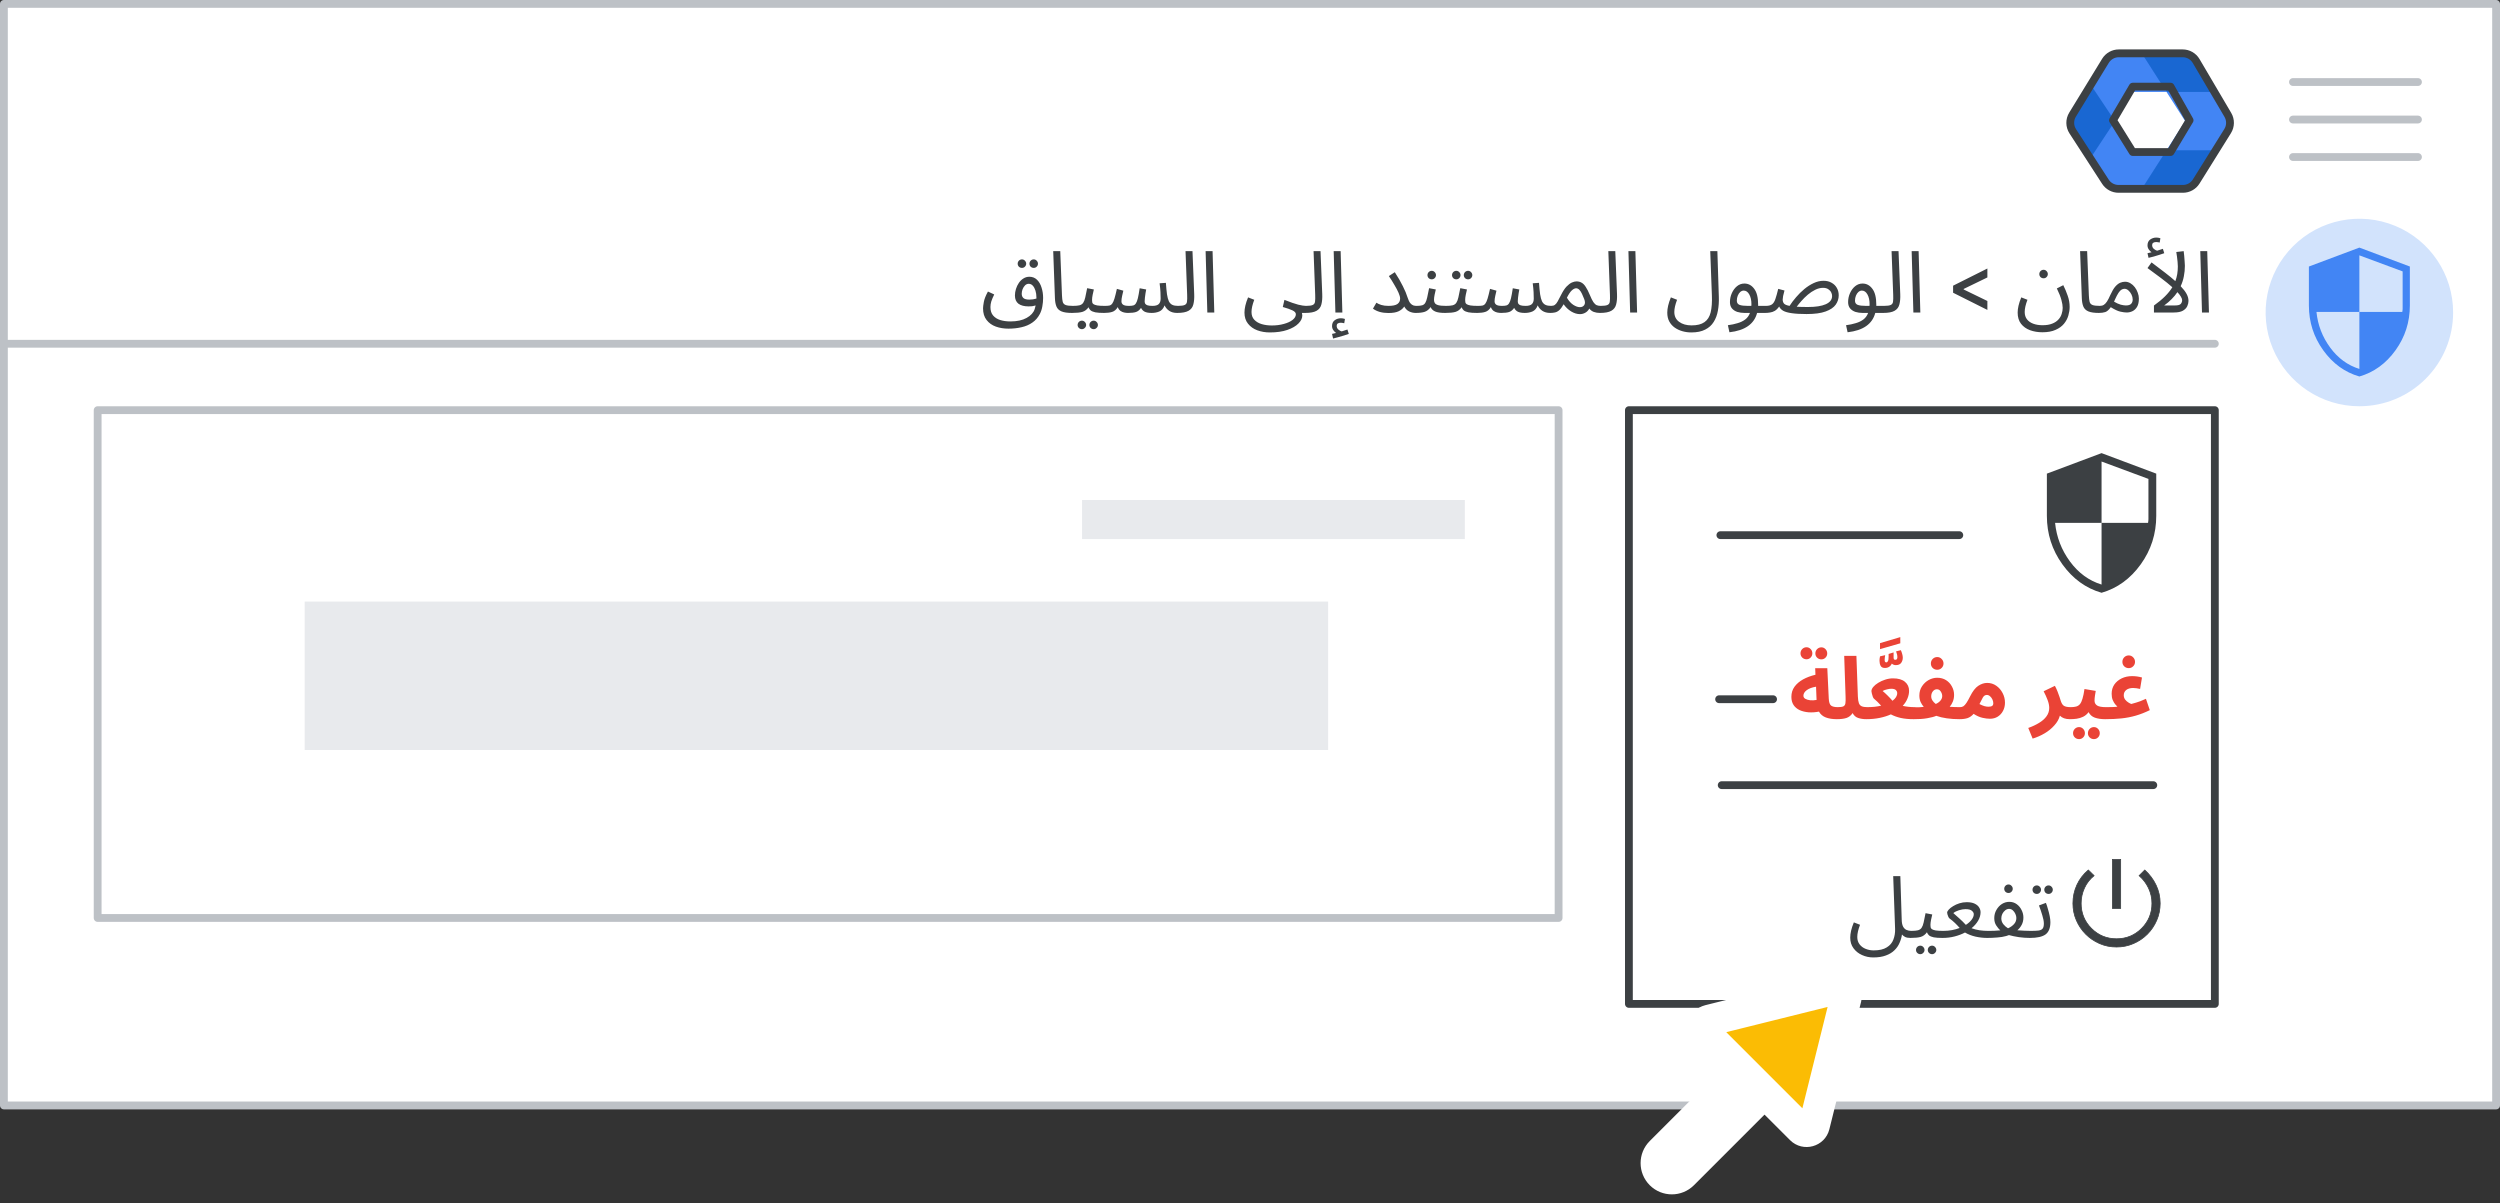 <svg width="320" height="154" viewBox="0 0 320 154" fill="none" xmlns="http://www.w3.org/2000/svg">
<rect x="0" y="0" width="320" height="154" fill="#333333" stroke="none"/>
<g id="admin-caa-turn-on-access" clip-path="url(#clip0_4641_2534)">
<rect id="Rectangle" x="-0.5" y="0.5" width="319" height="141" transform="matrix(-1 0 0 1 319 0)" fill="white" stroke="#BDC1C6" stroke-linejoin="round"/>
<path id="Line" d="M283.5 44H1" stroke="#BDC1C6" stroke-linecap="round"/>
<g id="Admin icon - illustrated">
<g id="Group">
<path id="Vector" d="M283.593 19.233L281.169 23.168C280.786 23.791 280.078 24.174 279.312 24.174H274.151L275.08 21.531L277.312 19.233L280.453 18.721L283.593 19.233Z" fill="#1967D2"/>
<path id="Vector_2" d="M265.141 14.495L267.494 10.674L269.518 12.774L270.713 15.5L269.415 18.418L267.51 20.35L265.141 16.506C264.758 15.883 264.758 15.117 265.141 14.495Z" fill="#1967D2"/>
<path id="Vector_3" d="M274.15 6.826H279.311C280.077 6.826 280.785 7.209 281.168 7.832L283.593 11.767L280.453 12.279L277.312 11.767L275.02 9.469L274.15 6.826Z" fill="#1967D2"/>
<path id="Vector_4" d="M279.701 15.5L277.312 11.767H283.592L285.272 14.494C285.655 15.117 285.655 15.883 285.272 16.506L283.592 19.233H277.312L279.701 15.5Z" fill="#4285F4"/>
<path id="Vector_5" d="M273.102 11.767L270.713 15.5L267.495 10.673L269.245 7.832C269.628 7.209 270.337 6.826 271.103 6.826H274.15L277.312 11.767H273.102Z" fill="#4285F4"/>
<path id="Vector_6" d="M273.102 19.233H277.312L274.15 24.174H271.103C270.337 24.174 269.628 23.791 269.245 23.168L267.51 20.35L270.713 15.5L273.102 19.233Z" fill="#4285F4"/>
</g>
<path id="Path 19" fill-rule="evenodd" clip-rule="evenodd" d="M277.832 11.092H272.992L270.462 15.396L272.992 19.459H277.832L280.268 15.396L277.832 11.092Z" stroke="#3C4043" stroke-linejoin="round"/>
<path id="Path 19_2" fill-rule="evenodd" clip-rule="evenodd" d="M281.106 7.811C280.746 7.201 280.091 6.826 279.382 6.826H271.207C270.51 6.826 269.864 7.189 269.5 7.783L265.286 14.676C264.885 15.332 264.895 16.16 265.314 16.806L269.494 23.261C269.863 23.83 270.495 24.174 271.173 24.174H279.416C280.106 24.174 280.748 23.818 281.113 23.232L285.138 16.778C285.532 16.146 285.543 15.347 285.165 14.705L281.106 7.811Z" stroke="#3C4043" stroke-linejoin="round"/>
</g>
<g id="Menu">
<path id="Line_2" d="M309.5 10.5H293.5" stroke="#BDC1C6" stroke-linecap="round" stroke-linejoin="round"/>
<path id="Line_3" d="M309.5 15.3H293.5" stroke="#BDC1C6" stroke-linecap="round" stroke-linejoin="round"/>
<path id="Line_4" d="M309.5 20.1H293.5" stroke="#BDC1C6" stroke-linecap="round" stroke-linejoin="round"/>
</g>
<g id="nav-security-on">
<path id="Path" d="M302 52C297.146 52 292.771 49.076 290.913 44.591C289.056 40.107 290.084 34.945 293.516 31.514C296.949 28.082 302.111 27.056 306.595 28.915C311.079 30.773 314.002 35.15 314 40.004C314 43.186 312.736 46.238 310.485 48.488C308.235 50.738 305.182 52.001 302 52Z" fill="#D2E3FC"/>
<g id="security_BASELINE_P900">
<path id="Shape" fill-rule="evenodd" clip-rule="evenodd" d="M306.627 44.834C305.404 46.535 303.862 47.654 302 48.192C300.138 47.654 298.596 46.535 297.374 44.834C296.15 43.135 295.538 41.223 295.538 39.1V34.115L302 31.692L308.462 34.115V39.1C308.462 41.223 307.85 43.135 306.627 44.834ZM298.262 44.489C299.262 45.85 300.508 46.762 302 47.223V39.931H296.508C296.677 41.608 297.262 43.127 298.262 44.489ZM302 32.685V39.931H307.492C307.523 39.762 307.538 39.615 307.538 39.492V39.1V34.739L302 32.685Z" fill="#4285F4"/>
</g>
</g>
<rect id="Rectangle_2" x="0.5" y="-0.5" width="75" height="76" transform="matrix(-1 0 0 1 284 53)" fill="white" stroke="#3C4043" stroke-linejoin="round"/>
<rect id="Rectangle_3" x="0.5" y="-0.5" width="187" height="65" transform="matrix(-1 0 0 1 200 53)" stroke="#BDC1C6" stroke-linejoin="round"/>
<g id="Group-3">
<path id="Line-2" d="M185 66.5H141" stroke="#E8EAED" stroke-width="5" stroke-linecap="square" stroke-linejoin="round"/>
</g>
<path id="Line 5" d="M226.953 89.5H220.047" stroke="#3C4043" stroke-linecap="round" stroke-linejoin="round"/>
<path id="Line 5_2" d="M275.622 100.5H220.378" stroke="#3C4043" stroke-linecap="round" stroke-linejoin="round"/>
<g id="nav-security">
<path id="Shape_2" fill-rule="evenodd" clip-rule="evenodd" d="M274.013 72.237C272.688 74.079 271.017 75.292 269 75.875C266.983 75.292 265.313 74.079 263.988 72.237C262.663 70.396 262 68.325 262 66.025V60.625L269 58L276 60.625V66.025C276 68.325 275.338 70.396 274.013 72.237ZM264.95 71.863C266.033 73.338 267.383 74.325 269 74.825V66.925H263.05C263.233 68.742 263.867 70.388 264.95 71.863ZM269 59.075V66.925H274.95C274.983 66.742 275 66.583 275 66.45V66.025V61.3L269 59.075Z" fill="#3C4043"/>
</g>
<g id="UI/header-dark-grey">
<rect id="Rectangle_4" width="131" height="19" transform="matrix(-1 0 0 1 170 77)" fill="#E8EAED"/>
</g>
<g id="power_settings_new_BASELINE_P900 (1)">
<g id="Shape_3">
<path fill-rule="evenodd" clip-rule="evenodd" d="M271.443 110V116.273H270.391V110H271.443ZM273.085 120.773C272.406 121.068 271.683 121.216 270.917 121.216C270.14 121.216 269.415 121.068 268.741 120.773C268.068 120.477 267.479 120.077 266.976 119.574C266.472 119.07 266.073 118.479 265.777 117.8C265.482 117.121 265.334 116.399 265.334 115.633C265.334 114.801 265.503 114.015 265.842 113.276C266.182 112.537 266.669 111.899 267.305 111.363L268.043 112.086C267.507 112.512 267.096 113.038 266.812 113.662C266.527 114.286 266.385 114.943 266.385 115.633C266.385 116.892 266.825 117.962 267.707 118.843C268.588 119.724 269.658 120.165 270.917 120.165C272.176 120.165 273.246 119.724 274.127 118.843C275.009 117.962 275.449 116.892 275.449 115.633C275.449 114.943 275.304 114.292 275.014 113.679C274.724 113.065 274.322 112.534 273.807 112.086L274.529 111.363C275.143 111.921 275.625 112.565 275.975 113.292C276.325 114.021 276.5 114.801 276.5 115.633C276.5 116.399 276.352 117.121 276.057 117.8C275.761 118.479 275.362 119.07 274.858 119.574C274.355 120.077 273.764 120.477 273.085 120.773Z" fill="#3C4043"/>
<path d="M271.443 116.273H271.493V116.323H271.443V116.273ZM271.443 110V109.95H271.493V110H271.443ZM270.391 116.273V116.323H270.341V116.273H270.391ZM270.391 110H270.341V109.95H270.391V110ZM273.085 120.773L273.105 120.819L273.105 120.819L273.085 120.773ZM268.741 120.773L268.721 120.818L268.721 120.818L268.741 120.773ZM265.777 117.8L265.731 117.82L265.731 117.82L265.777 117.8ZM265.842 113.276L265.797 113.255L265.797 113.255L265.842 113.276ZM267.305 111.363L267.272 111.325L267.307 111.295L267.34 111.327L267.305 111.363ZM268.043 112.086L268.078 112.05L268.119 112.09L268.074 112.125L268.043 112.086ZM266.812 113.662L266.857 113.683L266.857 113.683L266.812 113.662ZM267.707 118.843L267.742 118.808L267.742 118.808L267.707 118.843ZM274.127 118.843L274.092 118.808L274.092 118.808L274.127 118.843ZM273.807 112.086L273.775 112.123L273.734 112.088L273.772 112.05L273.807 112.086ZM274.529 111.363L274.494 111.328L274.528 111.294L274.563 111.326L274.529 111.363ZM275.975 113.292L276.02 113.271L276.02 113.271L275.975 113.292ZM276.057 117.8L276.103 117.82L276.103 117.82L276.057 117.8ZM271.393 116.273V110H271.493V116.273H271.393ZM270.391 116.223H271.443V116.323H270.391V116.223ZM270.441 110V116.273H270.341V110H270.441ZM271.443 110.05H270.391V109.95H271.443V110.05ZM270.917 121.166C271.677 121.166 272.392 121.019 273.065 120.727L273.105 120.819C272.419 121.117 271.69 121.266 270.917 121.266V121.166ZM268.762 120.727C269.428 121.019 270.146 121.166 270.917 121.166V121.266C270.133 121.266 269.401 121.117 268.721 120.818L268.762 120.727ZM267.011 119.538C267.51 120.037 268.093 120.433 268.762 120.727L268.721 120.818C268.042 120.52 267.448 120.117 266.941 119.609L267.011 119.538ZM265.823 117.78C266.116 118.454 266.512 119.04 267.011 119.538L266.941 119.609C266.433 119.101 266.029 118.505 265.731 117.82L265.823 117.78ZM265.384 115.633C265.384 116.392 265.53 117.108 265.823 117.78L265.731 117.82C265.433 117.135 265.284 116.405 265.284 115.633H265.384ZM265.888 113.297C265.552 114.029 265.384 114.808 265.384 115.633H265.284C265.284 114.794 265.455 114.001 265.797 113.255L265.888 113.297ZM267.337 111.401C266.707 111.933 266.224 112.565 265.888 113.297L265.797 113.255C266.14 112.509 266.632 111.866 267.272 111.325L267.337 111.401ZM268.008 112.121L267.27 111.399L267.34 111.327L268.078 112.05L268.008 112.121ZM266.766 113.641C267.054 113.01 267.469 112.478 268.012 112.047L268.074 112.125C267.544 112.547 267.138 113.066 266.857 113.683L266.766 113.641ZM266.335 115.633C266.335 114.936 266.479 114.272 266.766 113.641L266.857 113.683C266.576 114.301 266.435 114.95 266.435 115.633H266.335ZM267.671 118.878C266.78 117.988 266.335 116.905 266.335 115.633H266.435C266.435 116.879 266.87 117.936 267.742 118.808L267.671 118.878ZM270.917 120.215C269.645 120.215 268.562 119.769 267.671 118.878L267.742 118.808C268.614 119.679 269.671 120.115 270.917 120.115V120.215ZM274.163 118.878C273.272 119.769 272.189 120.215 270.917 120.215V120.115C272.163 120.115 273.22 119.679 274.092 118.808L274.163 118.878ZM275.499 115.633C275.499 116.905 275.054 117.988 274.163 118.878L274.092 118.808C274.964 117.936 275.399 116.879 275.399 115.633H275.499ZM275.059 113.657C275.353 114.277 275.499 114.936 275.499 115.633H275.399C275.399 114.95 275.256 114.306 274.969 113.7L275.059 113.657ZM273.84 112.048C274.36 112.501 274.766 113.038 275.059 113.657L274.969 113.7C274.682 113.093 274.284 112.568 273.775 112.123L273.84 112.048ZM274.565 111.398L273.843 112.121L273.772 112.05L274.494 111.328L274.565 111.398ZM275.93 113.314C275.582 112.592 275.104 111.954 274.496 111.4L274.563 111.326C275.181 111.889 275.667 112.537 276.02 113.271L275.93 113.314ZM276.45 115.633C276.45 114.808 276.277 114.035 275.93 113.314L276.02 113.271C276.373 114.006 276.55 114.794 276.55 115.633H276.45ZM276.011 117.78C276.304 117.108 276.45 116.392 276.45 115.633H276.55C276.55 116.405 276.401 117.135 276.103 117.82L276.011 117.78ZM274.823 119.538C275.322 119.04 275.718 118.454 276.011 117.78L276.103 117.82C275.805 118.505 275.401 119.101 274.893 119.609L274.823 119.538ZM273.065 120.727C273.738 120.433 274.324 120.037 274.823 119.538L274.893 119.609C274.385 120.117 273.789 120.52 273.105 120.819L273.065 120.727Z" fill="#3C4043"/>
</g>
</g>
<g id="Cursor ">
<g id="Union">
<mask id="path-25-outside-1_4641_2534" maskUnits="userSpaceOnUse" x="202.415" y="116.084" width="44.548" height="44.548" fill="black">
<rect fill="white" x="202.415" y="116.084" width="44.548" height="44.548"/>
<path fill-rule="evenodd" clip-rule="evenodd" d="M235.064 126.547C235.796 126.365 236.458 127.027 236.276 127.759L232.219 144.059C232.031 144.814 231.091 145.074 230.541 144.524L225.861 139.844L215.411 150.294C214.63 151.075 213.364 151.075 212.583 150.294C211.802 149.513 211.802 148.247 212.583 147.466L223.032 137.016L218.298 132.282C217.749 131.732 218.009 130.792 218.764 130.604L235.064 126.547Z"/>
</mask>
<path fill-rule="evenodd" clip-rule="evenodd" d="M235.064 126.547C235.796 126.365 236.458 127.027 236.276 127.759L232.219 144.059C232.031 144.814 231.091 145.074 230.541 144.524L225.861 139.844L215.411 150.294C214.63 151.075 213.364 151.075 212.583 150.294C211.802 149.513 211.802 148.247 212.583 147.466L223.032 137.016L218.298 132.282C217.749 131.732 218.009 130.792 218.764 130.604L235.064 126.547Z" fill="#FBBC04"/>
<path d="M236.276 127.759L234.335 127.276L234.335 127.276L236.276 127.759ZM235.064 126.547L234.581 124.606L234.581 124.606L235.064 126.547ZM232.219 144.059L230.278 143.576L230.278 143.576L232.219 144.059ZM225.861 139.844L224.447 138.43L225.861 137.016L227.275 138.43L225.861 139.844ZM223.032 137.016L224.447 135.601L225.861 137.016L224.447 138.43L223.032 137.016ZM218.298 132.282L219.713 130.868L218.298 132.282ZM218.764 130.604L219.247 132.545L219.247 132.545L218.764 130.604ZM234.335 127.276C234.153 128.008 234.815 128.67 235.547 128.488L234.581 124.606C236.776 124.06 238.763 126.047 238.217 128.242L234.335 127.276ZM230.278 143.576L234.335 127.276L238.217 128.242L234.159 144.542L230.278 143.576ZM231.955 143.11C231.405 142.56 230.466 142.821 230.278 143.576L234.159 144.542C233.596 146.806 230.777 147.588 229.127 145.939L231.955 143.11ZM227.275 138.43L231.955 143.11L229.127 145.939L224.447 141.258L227.275 138.43ZM213.997 148.88L224.447 138.43L227.275 141.258L216.825 151.708L213.997 148.88ZM213.997 148.88L216.825 151.708C215.263 153.27 212.73 153.27 211.168 151.708L213.997 148.88ZM213.997 148.88L213.997 148.88L211.168 151.708C209.606 150.146 209.606 147.613 211.168 146.051L213.997 148.88ZM224.447 138.43L213.997 148.88L211.168 146.051L221.618 135.601L224.447 138.43ZM219.713 130.868L224.447 135.601L221.618 138.43L216.884 133.696L219.713 130.868ZM219.247 132.545C220.002 132.357 220.263 131.417 219.713 130.868L216.884 133.696C215.234 132.046 216.017 129.227 218.281 128.663L219.247 132.545ZM235.547 128.488L219.247 132.545L218.281 128.663L234.581 124.606L235.547 128.488Z" fill="white" mask="url(#path-25-outside-1_4641_2534)"/>
</g>
</g>
<g id="UI/line-dark-grey">
<path id="Line 5_3" d="M250.791 68.5H220.209" stroke="#3C4043" stroke-linecap="round" stroke-linejoin="round"/>
</g>
<path id="OFF" d="M235.116 92.055C234.566 92.055 234.097 91.982 233.708 91.835C233.319 91.688 233.026 91.439 232.828 91.087C232.366 91.175 231.922 91.204 231.497 91.175C231.072 91.138 230.694 91.047 230.364 90.9C230.034 90.746 229.774 90.53 229.583 90.251C229.392 89.965 229.297 89.613 229.297 89.195C229.297 88.704 229.429 88.275 229.693 87.908C229.964 87.534 230.331 87.219 230.793 86.962C231.262 86.705 231.79 86.507 232.377 86.368L232.344 85.532H233.895L234.082 89.426C234.104 89.881 234.203 90.178 234.379 90.317C234.562 90.449 234.845 90.515 235.226 90.515C235.505 90.515 235.703 90.588 235.82 90.735C235.937 90.874 235.996 91.05 235.996 91.263C235.996 91.49 235.919 91.681 235.765 91.835C235.618 91.982 235.402 92.055 235.116 92.055ZM230.837 89.052C230.837 89.221 230.918 89.353 231.079 89.448C231.248 89.543 231.46 89.606 231.717 89.635C231.974 89.657 232.241 89.642 232.52 89.591L232.454 87.897C231.955 87.978 231.559 88.124 231.266 88.337C230.98 88.55 230.837 88.788 230.837 89.052ZM231.233 84.388C231.02 84.388 230.837 84.315 230.683 84.168C230.536 84.014 230.463 83.834 230.463 83.629C230.463 83.416 230.536 83.233 230.683 83.079C230.837 82.925 231.02 82.848 231.233 82.848C231.438 82.848 231.614 82.925 231.761 83.079C231.908 83.233 231.981 83.416 231.981 83.629C231.981 83.834 231.908 84.014 231.761 84.168C231.614 84.315 231.438 84.388 231.233 84.388ZM233.136 84.399C232.923 84.399 232.74 84.326 232.586 84.179C232.439 84.032 232.366 83.853 232.366 83.64C232.366 83.427 232.439 83.244 232.586 83.09C232.74 82.936 232.923 82.859 233.136 82.859C233.341 82.859 233.517 82.936 233.664 83.09C233.811 83.244 233.884 83.427 233.884 83.64C233.884 83.853 233.811 84.032 233.664 84.179C233.517 84.326 233.341 84.399 233.136 84.399ZM235.112 92.055L235.222 90.515C235.56 90.515 235.802 90.482 235.948 90.416C236.095 90.343 236.183 90.211 236.212 90.02C236.242 89.822 236.249 89.536 236.234 89.162L236.058 83.948H237.62L237.807 89.151C237.822 89.525 237.866 89.811 237.939 90.009C238.013 90.2 238.134 90.332 238.302 90.405C238.478 90.478 238.713 90.515 239.006 90.515C239.285 90.515 239.483 90.588 239.6 90.735C239.718 90.874 239.776 91.05 239.776 91.263C239.776 91.49 239.699 91.681 239.545 91.835C239.391 91.982 239.175 92.055 238.896 92.055C238.515 92.055 238.167 92.004 237.851 91.901C237.536 91.798 237.298 91.589 237.136 91.274C236.931 91.582 236.667 91.791 236.344 91.901C236.022 92.004 235.611 92.055 235.112 92.055ZM241.269 85.499C240.998 85.499 240.814 85.407 240.719 85.224C240.624 85.033 240.576 84.821 240.576 84.586C240.576 84.505 240.58 84.421 240.587 84.333C240.602 84.238 240.62 84.131 240.642 84.014L241.302 83.86C241.258 84.109 241.236 84.318 241.236 84.487C241.236 84.685 241.306 84.784 241.445 84.784C241.533 84.784 241.603 84.733 241.654 84.63C241.713 84.527 241.742 84.329 241.742 84.036V83.706L242.38 83.508V84.179C242.38 84.362 242.45 84.454 242.589 84.454C242.692 84.454 242.761 84.425 242.798 84.366C242.842 84.3 242.864 84.223 242.864 84.135C242.864 84.01 242.849 83.886 242.82 83.761C242.791 83.629 242.75 83.501 242.699 83.376L243.304 83.222C243.377 83.369 243.436 83.53 243.48 83.706C243.531 83.882 243.557 84.043 243.557 84.19C243.557 84.432 243.487 84.652 243.348 84.85C243.209 85.041 242.981 85.136 242.666 85.136C242.461 85.136 242.288 85.07 242.149 84.938C242.083 85.107 241.973 85.242 241.819 85.345C241.665 85.448 241.482 85.499 241.269 85.499ZM240.642 83.09V82.32L243.238 81.55V82.342L240.642 83.09ZM238.85 92.055L238.96 90.515C239.312 90.515 239.638 90.5 239.939 90.471C240.247 90.434 240.529 90.387 240.786 90.328C240.632 90.152 240.47 89.983 240.302 89.822C240.133 89.661 239.983 89.525 239.851 89.415C239.814 89.386 239.77 89.309 239.719 89.184C239.675 89.052 239.634 88.916 239.598 88.777C239.561 88.638 239.543 88.535 239.543 88.469C239.543 88.3 239.62 88.121 239.774 87.93C239.935 87.739 240.148 87.563 240.412 87.402C240.683 87.233 240.98 87.098 241.303 86.995C241.633 86.885 241.966 86.83 242.304 86.83C242.978 86.83 243.488 86.977 243.833 87.27C244.185 87.563 244.361 87.948 244.361 88.425C244.361 88.755 244.291 89.085 244.152 89.415C244.02 89.745 243.818 90.057 243.547 90.35C243.774 90.401 244.016 90.442 244.273 90.471C244.529 90.5 244.793 90.515 245.065 90.515C245.336 90.515 245.534 90.588 245.659 90.735C245.783 90.874 245.846 91.05 245.846 91.263C245.846 91.49 245.769 91.681 245.615 91.835C245.461 91.982 245.241 92.055 244.955 92.055C244.331 92.055 243.781 92.004 243.305 91.901C242.828 91.791 242.403 91.637 242.029 91.439C241.611 91.63 241.134 91.78 240.599 91.89C240.071 92 239.488 92.055 238.85 92.055ZM240.973 88.447C241.156 88.594 241.361 88.781 241.589 89.008C241.823 89.235 242.04 89.466 242.238 89.701C242.641 89.4 242.843 89.074 242.843 88.722C242.843 88.575 242.788 88.447 242.678 88.337C242.568 88.22 242.37 88.161 242.084 88.161C241.937 88.161 241.757 88.187 241.545 88.238C241.332 88.282 241.141 88.352 240.973 88.447ZM244.963 92.055L245.073 90.526C245.293 90.533 245.498 90.533 245.689 90.526C245.887 90.511 246.07 90.497 246.239 90.482C246.078 90.291 245.942 90.079 245.832 89.844C245.729 89.602 245.678 89.331 245.678 89.03C245.678 88.575 245.792 88.179 246.019 87.842C246.246 87.497 246.532 87.23 246.877 87.039C247.229 86.848 247.588 86.753 247.955 86.753C248.395 86.753 248.776 86.856 249.099 87.061C249.422 87.266 249.671 87.538 249.847 87.875C250.03 88.205 250.122 88.561 250.122 88.942C250.122 89.25 250.071 89.532 249.968 89.789C249.865 90.046 249.73 90.273 249.561 90.471C249.781 90.486 250.001 90.497 250.221 90.504C250.448 90.511 250.668 90.515 250.881 90.515C251.16 90.515 251.358 90.588 251.475 90.735C251.6 90.874 251.662 91.05 251.662 91.263C251.662 91.49 251.585 91.681 251.431 91.835C251.277 91.982 251.057 92.055 250.771 92.055C250.228 92.055 249.7 92.018 249.187 91.945C248.674 91.872 248.226 91.765 247.845 91.626C247.574 91.743 247.185 91.846 246.679 91.934C246.173 92.022 245.601 92.062 244.963 92.055ZM247.196 89.14C247.196 89.323 247.247 89.496 247.35 89.657C247.453 89.818 247.596 89.969 247.779 90.108C248.043 89.991 248.245 89.844 248.384 89.668C248.531 89.492 248.604 89.301 248.604 89.096C248.604 88.898 248.542 88.704 248.417 88.513C248.3 88.322 248.135 88.227 247.922 88.227C247.717 88.227 247.544 88.315 247.405 88.491C247.266 88.667 247.196 88.883 247.196 89.14ZM247.966 85.73C247.739 85.73 247.544 85.653 247.383 85.499C247.229 85.345 247.152 85.154 247.152 84.927C247.152 84.7 247.229 84.505 247.383 84.344C247.544 84.183 247.739 84.102 247.966 84.102C248.186 84.102 248.373 84.183 248.527 84.344C248.688 84.505 248.769 84.7 248.769 84.927C248.769 85.154 248.688 85.345 248.527 85.499C248.373 85.653 248.186 85.73 247.966 85.73ZM250.785 92.055L250.895 90.515C251.056 90.515 251.199 90.475 251.324 90.394C251.449 90.306 251.577 90.163 251.709 89.965C251.841 89.767 251.995 89.492 252.171 89.14C252.501 88.48 252.849 88.029 253.216 87.787C253.59 87.538 253.971 87.413 254.36 87.413C254.793 87.413 255.181 87.534 255.526 87.776C255.871 88.018 256.142 88.333 256.34 88.722C256.538 89.103 256.637 89.51 256.637 89.943C256.637 90.332 256.553 90.684 256.384 90.999C256.223 91.307 255.995 91.553 255.702 91.736C255.416 91.912 255.086 92 254.712 92C254.433 92 254.114 91.96 253.755 91.879C253.396 91.798 253.018 91.63 252.622 91.373C252.395 91.63 252.142 91.809 251.863 91.912C251.584 92.007 251.225 92.055 250.785 92.055ZM254.316 88.953C254.103 88.953 253.935 89.059 253.81 89.272C253.685 89.485 253.539 89.767 253.37 90.119C253.597 90.236 253.806 90.324 253.997 90.383C254.195 90.434 254.364 90.46 254.503 90.46C254.723 90.46 254.884 90.427 254.987 90.361C255.09 90.295 255.141 90.178 255.141 90.009C255.141 89.855 255.104 89.697 255.031 89.536C254.958 89.375 254.859 89.239 254.734 89.129C254.609 89.012 254.47 88.953 254.316 88.953ZM260.178 94.541L259.617 93.177C260.138 92.994 260.6 92.777 261.003 92.528C261.406 92.286 261.722 92.007 261.949 91.692C262.184 91.369 262.301 91.01 262.301 90.614C262.301 90.306 262.231 89.969 262.092 89.602C261.953 89.235 261.784 88.861 261.586 88.48L263.027 87.787C263.152 88.014 263.265 88.26 263.368 88.524C263.471 88.781 263.555 89.012 263.621 89.217C263.687 89.422 263.731 89.562 263.753 89.635C263.856 89.987 263.995 90.222 264.171 90.339C264.354 90.456 264.648 90.515 265.051 90.515C265.322 90.515 265.52 90.588 265.645 90.735C265.77 90.874 265.832 91.05 265.832 91.263C265.832 91.49 265.755 91.681 265.601 91.835C265.447 91.982 265.227 92.055 264.941 92.055C264.384 92.055 263.958 91.905 263.665 91.604C263.54 92.059 263.302 92.477 262.95 92.858C262.605 93.247 262.191 93.584 261.707 93.87C261.223 94.156 260.713 94.38 260.178 94.541ZM264.954 92.055L265.064 90.515C265.328 90.515 265.555 90.489 265.746 90.438C265.937 90.387 266.098 90.284 266.23 90.13C266.362 89.969 266.472 89.734 266.56 89.426C266.655 89.118 266.74 88.707 266.813 88.194L268.254 88.436C268.225 88.605 268.192 88.806 268.155 89.041C268.118 89.276 268.1 89.492 268.1 89.69C268.1 89.954 268.21 90.159 268.43 90.306C268.65 90.445 269.028 90.515 269.563 90.515C269.834 90.515 270.029 90.588 270.146 90.735C270.271 90.874 270.333 91.05 270.333 91.263C270.333 91.49 270.256 91.681 270.102 91.835C269.955 91.982 269.739 92.055 269.453 92.055C268.94 92.055 268.5 91.989 268.133 91.857C267.774 91.725 267.51 91.49 267.341 91.153C267.143 91.417 266.908 91.615 266.637 91.747C266.373 91.872 266.094 91.956 265.801 92C265.515 92.037 265.233 92.055 264.954 92.055ZM268.023 94.607C267.81 94.607 267.627 94.534 267.473 94.387C267.326 94.24 267.253 94.061 267.253 93.848C267.253 93.635 267.326 93.452 267.473 93.298C267.627 93.144 267.81 93.067 268.023 93.067C268.228 93.067 268.404 93.144 268.551 93.298C268.698 93.452 268.771 93.635 268.771 93.848C268.771 94.061 268.698 94.24 268.551 94.387C268.404 94.534 268.228 94.607 268.023 94.607ZM266.12 94.607C265.907 94.607 265.724 94.534 265.57 94.387C265.423 94.24 265.35 94.061 265.35 93.848C265.35 93.635 265.423 93.452 265.57 93.298C265.724 93.144 265.907 93.067 266.12 93.067C266.325 93.067 266.501 93.144 266.648 93.298C266.795 93.452 266.868 93.635 266.868 93.848C266.868 94.061 266.795 94.24 266.648 94.387C266.501 94.534 266.325 94.607 266.12 94.607ZM269.455 92.055L269.565 90.515C269.91 90.515 270.174 90.511 270.357 90.504C270.548 90.497 270.691 90.489 270.786 90.482C270.881 90.467 270.962 90.456 271.028 90.449C270.947 90.376 270.848 90.269 270.731 90.13C270.621 89.991 270.518 89.811 270.423 89.591C270.335 89.371 270.291 89.107 270.291 88.799C270.291 88.352 270.405 87.959 270.632 87.622C270.867 87.285 271.182 87.021 271.578 86.83C271.974 86.639 272.418 86.544 272.909 86.544C273.349 86.544 273.771 86.603 274.174 86.72L273.932 88.183C273.785 88.146 273.628 88.117 273.459 88.095C273.298 88.073 273.158 88.062 273.041 88.062C272.674 88.062 272.381 88.146 272.161 88.315C271.948 88.484 271.842 88.707 271.842 88.986C271.842 89.199 271.901 89.386 272.018 89.547C272.143 89.701 272.282 89.826 272.436 89.921C272.59 90.016 272.715 90.079 272.81 90.108C273.052 90.035 273.257 89.976 273.426 89.932C273.595 89.881 273.771 89.822 273.954 89.756C274.137 89.683 274.379 89.58 274.68 89.448L275.175 90.9C274.559 91.201 273.958 91.435 273.371 91.604C272.784 91.773 272.176 91.89 271.545 91.956C270.914 92.022 270.218 92.055 269.455 92.055ZM272.48 85.521C272.253 85.521 272.058 85.444 271.897 85.29C271.743 85.136 271.666 84.945 271.666 84.718C271.666 84.491 271.743 84.296 271.897 84.135C272.058 83.974 272.253 83.893 272.48 83.893C272.7 83.893 272.887 83.974 273.041 84.135C273.202 84.296 273.283 84.491 273.283 84.718C273.283 84.945 273.202 85.136 273.041 85.29C272.887 85.444 272.7 85.521 272.48 85.521Z" fill="#EA4336"/>
<path id="TURN ON" d="M236.83 120.011C236.83 119.747 236.867 119.454 236.94 119.131C237.013 118.808 237.131 118.453 237.292 118.064L238.084 118.372C237.967 118.68 237.879 118.962 237.82 119.219C237.761 119.476 237.732 119.714 237.732 119.934C237.732 120.308 237.831 120.623 238.029 120.88C238.227 121.137 238.484 121.327 238.799 121.452C239.122 121.584 239.466 121.65 239.833 121.65C240.544 121.65 241.102 121.522 241.505 121.265C241.916 121.016 242.198 120.682 242.352 120.264C242.513 119.853 242.587 119.402 242.572 118.911L242.33 112.146H243.243L243.419 117.723C243.426 118.097 243.485 118.39 243.595 118.603C243.705 118.808 243.852 118.951 244.035 119.032C244.218 119.113 244.42 119.153 244.64 119.153C244.794 119.153 244.904 119.197 244.97 119.285C245.043 119.366 245.08 119.465 245.08 119.582C245.08 119.699 245.029 119.809 244.926 119.912C244.823 120.007 244.691 120.055 244.53 120.055C244.259 120.055 244.035 120.015 243.859 119.934C243.69 119.846 243.555 119.74 243.452 119.615C243.401 119.982 243.298 120.337 243.144 120.682C242.997 121.034 242.781 121.349 242.495 121.628C242.209 121.914 241.842 122.138 241.395 122.299C240.955 122.468 240.416 122.552 239.778 122.552C239.265 122.552 238.784 122.449 238.337 122.244C237.89 122.046 237.527 121.756 237.248 121.375C236.969 121.001 236.83 120.546 236.83 120.011ZM244.535 120.055L244.645 119.153C245.012 119.153 245.298 119.127 245.503 119.076C245.708 119.017 245.862 118.911 245.965 118.757C246.075 118.596 246.163 118.365 246.229 118.064C246.295 117.763 246.376 117.371 246.471 116.887L247.329 117.052C247.285 117.25 247.234 117.477 247.175 117.734C247.124 117.991 247.098 118.207 247.098 118.383C247.098 118.493 247.105 118.596 247.12 118.691C247.135 118.786 247.19 118.867 247.285 118.933C247.38 118.999 247.542 119.054 247.769 119.098C247.996 119.135 248.323 119.153 248.748 119.153C248.902 119.153 249.012 119.197 249.078 119.285C249.151 119.366 249.188 119.465 249.188 119.582C249.188 119.699 249.137 119.809 249.034 119.912C248.931 120.007 248.799 120.055 248.638 120.055C248.161 120.055 247.787 120.029 247.516 119.978C247.252 119.919 247.054 119.839 246.922 119.736C246.797 119.626 246.706 119.49 246.647 119.329C246.434 119.63 246.17 119.828 245.855 119.923C245.547 120.011 245.107 120.055 244.535 120.055ZM247.307 122.134C247.153 122.134 247.021 122.079 246.911 121.969C246.808 121.866 246.757 121.742 246.757 121.595C246.757 121.448 246.808 121.32 246.911 121.21C247.021 121.1 247.153 121.045 247.307 121.045C247.454 121.045 247.578 121.1 247.681 121.21C247.791 121.32 247.846 121.448 247.846 121.595C247.846 121.742 247.791 121.866 247.681 121.969C247.578 122.079 247.454 122.134 247.307 122.134ZM245.8 122.134C245.646 122.134 245.514 122.079 245.404 121.969C245.301 121.866 245.25 121.742 245.25 121.595C245.25 121.448 245.301 121.32 245.404 121.21C245.514 121.1 245.646 121.045 245.8 121.045C245.947 121.045 246.071 121.1 246.174 121.21C246.284 121.32 246.339 121.448 246.339 121.595C246.339 121.742 246.284 121.866 246.174 121.969C246.071 122.079 245.947 122.134 245.8 122.134ZM248.639 120.055L248.749 119.153C249.137 119.153 249.508 119.12 249.86 119.054C250.212 118.988 250.538 118.896 250.839 118.779C250.663 118.574 250.465 118.365 250.245 118.152C250.025 117.939 249.783 117.738 249.519 117.547C249.475 117.51 249.431 117.444 249.387 117.349C249.343 117.254 249.306 117.155 249.277 117.052C249.247 116.949 249.233 116.872 249.233 116.821C249.233 116.711 249.302 116.579 249.442 116.425C249.581 116.271 249.768 116.124 250.003 115.985C250.237 115.838 250.505 115.717 250.806 115.622C251.106 115.527 251.418 115.479 251.741 115.479C252.159 115.479 252.496 115.541 252.753 115.666C253.017 115.791 253.207 115.952 253.325 116.15C253.449 116.341 253.512 116.546 253.512 116.766C253.512 117.125 253.409 117.485 253.204 117.844C252.998 118.196 252.716 118.519 252.357 118.812C252.672 118.929 253.013 119.017 253.38 119.076C253.746 119.127 254.113 119.153 254.48 119.153C254.634 119.153 254.744 119.197 254.81 119.285C254.883 119.366 254.92 119.465 254.92 119.582C254.92 119.699 254.868 119.809 254.766 119.912C254.663 120.007 254.531 120.055 254.37 120.055C253.886 120.055 253.387 120 252.874 119.89C252.368 119.773 251.917 119.597 251.521 119.362C251.117 119.575 250.67 119.743 250.179 119.868C249.695 119.993 249.181 120.055 248.639 120.055ZM250.025 116.876C250.303 117.111 250.564 117.342 250.806 117.569C251.055 117.789 251.33 118.06 251.631 118.383C251.946 118.178 252.192 117.958 252.368 117.723C252.551 117.481 252.643 117.243 252.643 117.008C252.643 116.861 252.562 116.718 252.401 116.579C252.247 116.44 251.972 116.37 251.576 116.37C251.326 116.37 251.048 116.418 250.74 116.513C250.439 116.608 250.201 116.729 250.025 116.876ZM254.375 120.055L254.485 119.153C254.734 119.153 254.991 119.149 255.255 119.142C255.526 119.135 255.787 119.116 256.036 119.087C255.86 118.926 255.688 118.717 255.519 118.46C255.35 118.203 255.266 117.892 255.266 117.525C255.266 117.136 255.358 116.784 255.541 116.469C255.724 116.146 255.959 115.893 256.245 115.71C256.538 115.527 256.854 115.435 257.191 115.435C257.55 115.435 257.866 115.534 258.137 115.732C258.408 115.93 258.617 116.183 258.764 116.491C258.918 116.792 258.995 117.107 258.995 117.437C258.995 117.782 258.925 118.09 258.786 118.361C258.647 118.632 258.46 118.871 258.225 119.076C258.518 119.098 258.819 119.116 259.127 119.131C259.435 119.146 259.703 119.153 259.93 119.153C260.084 119.153 260.194 119.197 260.26 119.285C260.333 119.366 260.37 119.465 260.37 119.582C260.37 119.699 260.319 119.809 260.216 119.912C260.113 120.007 259.981 120.055 259.82 120.055C259.373 120.055 258.907 120.022 258.423 119.956C257.939 119.883 257.514 119.795 257.147 119.692C257.03 119.736 256.909 119.776 256.784 119.813C256.447 119.908 256.062 119.971 255.629 120C255.196 120.037 254.778 120.055 254.375 120.055ZM256.168 117.547C256.168 117.833 256.256 118.086 256.432 118.306C256.608 118.519 256.806 118.691 257.026 118.823C257.327 118.691 257.58 118.515 257.785 118.295C257.99 118.075 258.093 117.811 258.093 117.503C258.093 117.334 258.053 117.162 257.972 116.986C257.891 116.803 257.781 116.649 257.642 116.524C257.503 116.399 257.341 116.337 257.158 116.337C256.982 116.337 256.817 116.399 256.663 116.524C256.516 116.641 256.395 116.792 256.3 116.975C256.212 117.158 256.168 117.349 256.168 117.547ZM257.092 114.302C256.938 114.302 256.806 114.251 256.696 114.148C256.593 114.038 256.542 113.91 256.542 113.763C256.542 113.616 256.593 113.488 256.696 113.378C256.806 113.268 256.938 113.213 257.092 113.213C257.239 113.213 257.363 113.268 257.466 113.378C257.576 113.488 257.631 113.616 257.631 113.763C257.631 113.91 257.576 114.038 257.466 114.148C257.363 114.251 257.239 114.302 257.092 114.302ZM259.821 120.055L259.931 119.153C260.357 119.153 260.69 119.138 260.932 119.109C261.182 119.072 261.358 118.988 261.46 118.856C261.563 118.724 261.614 118.508 261.614 118.207C261.614 117.936 261.548 117.587 261.416 117.162C261.292 116.737 261.149 116.315 260.987 115.897L261.878 115.567C261.974 115.809 262.062 116.08 262.142 116.381C262.23 116.674 262.304 116.968 262.362 117.261C262.421 117.554 262.45 117.811 262.45 118.031C262.45 118.772 262.245 119.296 261.834 119.604C261.424 119.905 260.753 120.055 259.821 120.055ZM262.219 114.423C262.065 114.423 261.933 114.372 261.823 114.269C261.721 114.159 261.669 114.031 261.669 113.884C261.669 113.737 261.721 113.609 261.823 113.499C261.933 113.389 262.065 113.334 262.219 113.334C262.366 113.334 262.491 113.389 262.593 113.499C262.703 113.609 262.758 113.737 262.758 113.884C262.758 114.031 262.703 114.159 262.593 114.269C262.491 114.372 262.366 114.423 262.219 114.423ZM260.712 114.423C260.558 114.423 260.426 114.372 260.316 114.269C260.214 114.159 260.162 114.031 260.162 113.884C260.162 113.737 260.214 113.609 260.316 113.499C260.426 113.389 260.558 113.334 260.712 113.334C260.859 113.334 260.984 113.389 261.086 113.499C261.196 113.609 261.251 113.737 261.251 113.884C261.251 114.031 261.196 114.159 261.086 114.269C260.984 114.372 260.859 114.423 260.712 114.423Z" fill="#3C4043"/>
<path id="Security &#62; Context-A" d="M129.086 42.068C128.499 42.068 127.96 41.98 127.469 41.804C126.978 41.628 126.582 41.346 126.281 40.957C125.98 40.576 125.83 40.077 125.83 39.461C125.83 39.292 125.863 39.025 125.929 38.658C125.995 38.284 126.171 37.837 126.457 37.316L127.26 37.69C127.091 38.035 126.967 38.332 126.886 38.581C126.813 38.83 126.776 39.069 126.776 39.296C126.776 39.758 126.89 40.121 127.117 40.385C127.352 40.656 127.66 40.851 128.041 40.968C128.43 41.085 128.859 41.144 129.328 41.144C130.179 41.144 130.872 40.994 131.407 40.693C131.95 40.392 132.294 40.015 132.441 39.56C132.485 39.413 132.525 39.259 132.562 39.098C132.423 39.142 132.276 39.175 132.122 39.197C131.968 39.212 131.814 39.219 131.66 39.219C131.103 39.219 130.67 39.105 130.362 38.878C130.061 38.643 129.911 38.291 129.911 37.822C129.911 37.543 129.955 37.265 130.043 36.986C130.131 36.7 130.256 36.44 130.417 36.205C130.578 35.97 130.773 35.783 131 35.644C131.227 35.497 131.48 35.424 131.759 35.424C132.148 35.424 132.474 35.552 132.738 35.809C133.002 36.066 133.196 36.403 133.321 36.821C133.453 37.232 133.519 37.668 133.519 38.13C133.519 38.497 133.486 38.856 133.42 39.208C133.361 39.56 133.255 39.886 133.101 40.187C132.859 40.649 132.54 41.016 132.144 41.287C131.748 41.566 131.29 41.764 130.769 41.881C130.248 42.006 129.687 42.068 129.086 42.068ZM130.78 37.602C130.78 37.837 130.853 38.02 131 38.152C131.147 38.284 131.4 38.35 131.759 38.35C132.074 38.35 132.375 38.306 132.661 38.218C132.661 38.167 132.661 38.115 132.661 38.064C132.661 37.756 132.621 37.47 132.54 37.206C132.459 36.942 132.346 36.729 132.199 36.568C132.052 36.407 131.876 36.326 131.671 36.326C131.502 36.326 131.348 36.392 131.209 36.524C131.077 36.656 130.971 36.821 130.89 37.019C130.817 37.21 130.78 37.404 130.78 37.602ZM132.32 34.291C132.166 34.291 132.034 34.24 131.924 34.137C131.821 34.027 131.77 33.899 131.77 33.752C131.77 33.605 131.821 33.477 131.924 33.367C132.034 33.257 132.166 33.202 132.32 33.202C132.467 33.202 132.591 33.257 132.694 33.367C132.804 33.477 132.859 33.605 132.859 33.752C132.859 33.899 132.804 34.027 132.694 34.137C132.591 34.24 132.467 34.291 132.32 34.291ZM130.813 34.291C130.659 34.291 130.527 34.24 130.417 34.137C130.314 34.027 130.263 33.899 130.263 33.752C130.263 33.605 130.314 33.477 130.417 33.367C130.527 33.257 130.659 33.202 130.813 33.202C130.96 33.202 131.084 33.257 131.187 33.367C131.297 33.477 131.352 33.605 131.352 33.752C131.352 33.899 131.297 34.027 131.187 34.137C131.084 34.24 130.96 34.291 130.813 34.291ZM137.22 40.055C136.626 40.055 136.175 39.989 135.867 39.857C135.559 39.725 135.346 39.52 135.229 39.241C135.111 38.962 135.045 38.603 135.031 38.163L134.811 32.146H135.713L135.933 37.811C135.947 38.17 135.98 38.449 136.032 38.647C136.09 38.838 136.215 38.97 136.406 39.043C136.604 39.116 136.912 39.153 137.33 39.153C137.484 39.153 137.594 39.197 137.66 39.285C137.733 39.366 137.77 39.465 137.77 39.582C137.77 39.699 137.718 39.809 137.616 39.912C137.513 40.007 137.381 40.055 137.22 40.055ZM137.22 40.055L137.33 39.153C137.696 39.153 137.982 39.127 138.188 39.076C138.393 39.017 138.547 38.911 138.65 38.757C138.76 38.596 138.848 38.365 138.914 38.064C138.98 37.763 139.06 37.371 139.156 36.887L140.014 37.052C139.97 37.25 139.918 37.477 139.86 37.734C139.808 37.991 139.783 38.207 139.783 38.383C139.783 38.493 139.79 38.596 139.805 38.691C139.819 38.786 139.874 38.867 139.97 38.933C140.065 38.999 140.226 39.054 140.454 39.098C140.681 39.135 141.007 39.153 141.433 39.153C141.587 39.153 141.697 39.197 141.763 39.285C141.836 39.366 141.873 39.465 141.873 39.582C141.873 39.699 141.821 39.809 141.719 39.912C141.616 40.007 141.484 40.055 141.323 40.055C140.846 40.055 140.472 40.029 140.201 39.978C139.937 39.919 139.739 39.839 139.607 39.736C139.482 39.626 139.39 39.49 139.332 39.329C139.119 39.63 138.855 39.828 138.54 39.923C138.232 40.011 137.792 40.055 137.22 40.055ZM139.992 42.134C139.838 42.134 139.706 42.079 139.596 41.969C139.493 41.866 139.442 41.742 139.442 41.595C139.442 41.448 139.493 41.32 139.596 41.21C139.706 41.1 139.838 41.045 139.992 41.045C140.138 41.045 140.263 41.1 140.366 41.21C140.476 41.32 140.531 41.448 140.531 41.595C140.531 41.742 140.476 41.866 140.366 41.969C140.263 42.079 140.138 42.134 139.992 42.134ZM138.485 42.134C138.331 42.134 138.199 42.079 138.089 41.969C137.986 41.866 137.935 41.742 137.935 41.595C137.935 41.448 137.986 41.32 138.089 41.21C138.199 41.1 138.331 41.045 138.485 41.045C138.631 41.045 138.756 41.1 138.859 41.21C138.969 41.32 139.024 41.448 139.024 41.595C139.024 41.742 138.969 41.866 138.859 41.969C138.756 42.079 138.631 42.134 138.485 42.134ZM141.323 40.055L141.433 39.153C141.668 39.153 141.859 39.138 142.005 39.109C142.152 39.072 142.273 38.988 142.368 38.856C142.471 38.717 142.566 38.5 142.654 38.207C142.742 37.914 142.845 37.503 142.962 36.975L143.787 37.206C143.743 37.397 143.692 37.62 143.633 37.877C143.575 38.134 143.545 38.365 143.545 38.57C143.545 38.753 143.615 38.896 143.754 38.999C143.894 39.102 144.147 39.153 144.513 39.153C144.733 39.153 144.913 39.135 145.052 39.098C145.192 39.061 145.305 38.973 145.393 38.834C145.489 38.695 145.573 38.475 145.646 38.174C145.72 37.866 145.797 37.441 145.877 36.898L146.713 37.052C146.691 37.184 146.662 37.345 146.625 37.536C146.596 37.727 146.57 37.917 146.548 38.108C146.526 38.291 146.515 38.445 146.515 38.57C146.515 38.673 146.537 38.772 146.581 38.867C146.633 38.955 146.728 39.025 146.867 39.076C147.014 39.127 147.23 39.153 147.516 39.153C147.883 39.153 148.147 39.08 148.308 38.933C148.477 38.779 148.561 38.541 148.561 38.218C148.561 37.969 148.554 37.694 148.539 37.393C148.525 37.092 148.488 36.715 148.429 36.26L149.232 36.205C149.276 36.799 149.324 37.287 149.375 37.668C149.434 38.049 149.515 38.35 149.617 38.57C149.727 38.783 149.874 38.933 150.057 39.021C150.241 39.109 150.483 39.153 150.783 39.153C150.937 39.153 151.047 39.197 151.113 39.285C151.187 39.366 151.223 39.465 151.223 39.582C151.223 39.699 151.172 39.809 151.069 39.912C150.967 40.007 150.835 40.055 150.673 40.055C150.263 40.055 149.922 39.963 149.65 39.78C149.386 39.597 149.192 39.366 149.067 39.087C148.921 39.476 148.697 39.736 148.396 39.868C148.103 39.993 147.777 40.055 147.417 40.055C147.043 40.055 146.746 40.004 146.526 39.901C146.314 39.791 146.156 39.626 146.053 39.406C145.877 39.67 145.665 39.846 145.415 39.934C145.173 40.015 144.829 40.055 144.381 40.055C144.227 40.055 144.062 40.037 143.886 40C143.718 39.963 143.56 39.894 143.413 39.791C143.267 39.681 143.153 39.52 143.072 39.307C142.882 39.63 142.643 39.835 142.357 39.923C142.079 40.011 141.734 40.055 141.323 40.055ZM150.669 40.055L150.768 39.153C151.186 39.153 151.479 39.113 151.648 39.032C151.817 38.951 151.912 38.812 151.934 38.614C151.963 38.409 151.971 38.119 151.956 37.745L151.747 32.146H152.638L152.858 37.646C152.88 38.167 152.843 38.607 152.748 38.966C152.66 39.325 152.455 39.597 152.132 39.78C151.817 39.963 151.329 40.055 150.669 40.055ZM154.538 40L154.318 32.146H155.209L155.429 40H154.538ZM167.058 40.055L167.157 39.153C167.575 39.153 167.868 39.113 168.037 39.032C168.206 38.951 168.301 38.812 168.323 38.614C168.352 38.409 168.36 38.119 168.345 37.745L168.136 32.146H169.027L169.247 37.646C169.269 38.167 169.232 38.607 169.137 38.966C169.049 39.325 168.844 39.597 168.521 39.78C168.206 39.963 167.718 40.055 167.058 40.055ZM159.292 40.011C159.292 39.747 159.329 39.454 159.402 39.131C159.475 38.808 159.593 38.453 159.754 38.064L160.546 38.372C160.429 38.68 160.341 38.962 160.282 39.219C160.223 39.476 160.194 39.714 160.194 39.934C160.194 40.345 160.311 40.675 160.546 40.924C160.788 41.181 161.103 41.368 161.492 41.485C161.888 41.602 162.321 41.661 162.79 41.661C163.355 41.661 163.868 41.595 164.33 41.463C164.799 41.338 165.173 41.166 165.452 40.946C165.731 40.726 165.87 40.484 165.87 40.22C165.87 40.029 165.723 39.864 165.43 39.725C165.137 39.586 164.726 39.443 164.198 39.296L164.407 38.383C165.162 38.684 165.753 38.889 166.178 38.999C166.611 39.102 166.941 39.153 167.168 39.153C167.322 39.153 167.432 39.197 167.498 39.285C167.571 39.366 167.608 39.465 167.608 39.582C167.608 39.699 167.557 39.809 167.454 39.912C167.351 40.007 167.219 40.055 167.058 40.055H166.651C166.658 40.121 166.666 40.172 166.673 40.209C166.688 40.253 166.695 40.308 166.695 40.374C166.695 40.733 166.53 41.078 166.2 41.408C165.87 41.745 165.393 42.02 164.77 42.233C164.154 42.446 163.413 42.552 162.548 42.552C161.961 42.552 161.422 42.46 160.931 42.277C160.44 42.094 160.044 41.811 159.743 41.43C159.442 41.056 159.292 40.583 159.292 40.011ZM170.931 40L170.711 32.146H171.602L171.822 40H170.931ZM170.634 43.333L170.502 42.739C170.612 42.717 170.707 42.695 170.788 42.673C170.869 42.651 170.946 42.633 171.019 42.618C170.88 42.523 170.759 42.398 170.656 42.244C170.553 42.09 170.502 41.921 170.502 41.738C170.502 41.408 170.616 41.159 170.843 40.99C171.078 40.821 171.342 40.737 171.635 40.737C171.804 40.737 171.976 40.766 172.152 40.825L172.064 41.375C171.991 41.36 171.917 41.346 171.844 41.331C171.778 41.316 171.708 41.309 171.635 41.309C171.276 41.309 171.096 41.441 171.096 41.705C171.096 41.896 171.166 42.053 171.305 42.178C171.452 42.303 171.595 42.383 171.734 42.42C172.013 42.339 172.258 42.259 172.471 42.178L172.647 42.739C172.471 42.805 172.262 42.875 172.02 42.948C171.785 43.021 171.543 43.091 171.294 43.157C171.052 43.23 170.832 43.289 170.634 43.333ZM177.719 39.153C178.262 39.153 178.647 39.072 178.874 38.911C179.102 38.742 179.215 38.511 179.215 38.218C179.215 38.027 179.149 37.782 179.017 37.481C178.885 37.18 178.709 36.847 178.489 36.48C178.277 36.106 178.038 35.725 177.774 35.336L178.533 34.841C178.959 35.494 179.303 36.091 179.567 36.634C179.839 37.169 180.04 37.653 180.172 38.086C180.275 38.409 180.389 38.647 180.513 38.801C180.645 38.955 180.781 39.054 180.92 39.098C181.06 39.135 181.188 39.153 181.305 39.153C181.459 39.153 181.573 39.197 181.646 39.285C181.72 39.366 181.756 39.465 181.756 39.582C181.756 39.699 181.705 39.809 181.602 39.912C181.5 40.007 181.368 40.055 181.206 40.055C180.92 40.055 180.645 39.993 180.381 39.868C180.117 39.743 179.905 39.531 179.743 39.23C179.597 39.472 179.362 39.674 179.039 39.835C178.724 39.989 178.284 40.066 177.719 40.066C177.316 40.066 176.942 40.018 176.597 39.923C176.253 39.82 175.967 39.681 175.739 39.505L176.179 38.746C176.326 38.849 176.531 38.944 176.795 39.032C177.059 39.113 177.367 39.153 177.719 39.153ZM181.209 40.055L181.319 39.153C181.627 39.153 181.869 39.127 182.045 39.076C182.221 39.017 182.353 38.911 182.441 38.757C182.536 38.596 182.617 38.365 182.683 38.064C182.749 37.763 182.83 37.371 182.925 36.887L183.783 37.052C183.739 37.25 183.688 37.477 183.629 37.734C183.578 37.991 183.552 38.207 183.552 38.383C183.552 38.53 183.585 38.662 183.651 38.779C183.717 38.896 183.856 38.988 184.069 39.054C184.289 39.12 184.63 39.153 185.092 39.153C185.246 39.153 185.356 39.197 185.422 39.285C185.495 39.366 185.532 39.465 185.532 39.582C185.532 39.699 185.481 39.809 185.378 39.912C185.275 40.007 185.143 40.055 184.982 40.055C184.403 40.055 183.974 39.993 183.695 39.868C183.416 39.743 183.226 39.556 183.123 39.307C182.903 39.615 182.65 39.817 182.364 39.912C182.078 40.007 181.693 40.055 181.209 40.055ZM183.266 35.754C183.112 35.754 182.98 35.703 182.87 35.6C182.767 35.49 182.716 35.362 182.716 35.215C182.716 35.068 182.767 34.94 182.87 34.83C182.98 34.72 183.112 34.665 183.266 34.665C183.413 34.665 183.537 34.72 183.64 34.83C183.75 34.94 183.805 35.068 183.805 35.215C183.805 35.362 183.75 35.49 183.64 35.6C183.537 35.703 183.413 35.754 183.266 35.754ZM184.979 40.055L185.089 39.153C185.456 39.153 185.742 39.127 185.947 39.076C186.153 39.017 186.307 38.911 186.409 38.757C186.519 38.596 186.607 38.365 186.673 38.064C186.739 37.763 186.82 37.371 186.915 36.887L187.773 37.052C187.729 37.25 187.678 37.477 187.619 37.734C187.568 37.991 187.542 38.207 187.542 38.383C187.542 38.493 187.55 38.596 187.564 38.691C187.579 38.786 187.634 38.867 187.729 38.933C187.825 38.999 187.986 39.054 188.213 39.098C188.441 39.135 188.767 39.153 189.192 39.153C189.346 39.153 189.456 39.197 189.522 39.285C189.596 39.366 189.632 39.465 189.632 39.582C189.632 39.699 189.581 39.809 189.478 39.912C189.376 40.007 189.244 40.055 189.082 40.055C188.606 40.055 188.232 40.029 187.96 39.978C187.696 39.919 187.498 39.839 187.366 39.736C187.242 39.626 187.15 39.49 187.091 39.329C186.879 39.63 186.615 39.828 186.299 39.923C185.991 40.011 185.551 40.055 184.979 40.055ZM187.916 35.754C187.762 35.754 187.63 35.703 187.52 35.6C187.418 35.49 187.366 35.362 187.366 35.215C187.366 35.068 187.418 34.94 187.52 34.83C187.63 34.72 187.762 34.665 187.916 34.665C188.063 34.665 188.188 34.72 188.29 34.83C188.4 34.94 188.455 35.068 188.455 35.215C188.455 35.362 188.4 35.49 188.29 35.6C188.188 35.703 188.063 35.754 187.916 35.754ZM186.409 35.754C186.255 35.754 186.123 35.703 186.013 35.6C185.911 35.49 185.859 35.362 185.859 35.215C185.859 35.068 185.911 34.94 186.013 34.83C186.123 34.72 186.255 34.665 186.409 34.665C186.556 34.665 186.681 34.72 186.783 34.83C186.893 34.94 186.948 35.068 186.948 35.215C186.948 35.362 186.893 35.49 186.783 35.6C186.681 35.703 186.556 35.754 186.409 35.754ZM189.083 40.055L189.193 39.153C189.428 39.153 189.618 39.138 189.765 39.109C189.912 39.072 190.033 38.988 190.128 38.856C190.231 38.717 190.326 38.5 190.414 38.207C190.502 37.914 190.605 37.503 190.722 36.975L191.547 37.206C191.503 37.397 191.452 37.62 191.393 37.877C191.334 38.134 191.305 38.365 191.305 38.57C191.305 38.753 191.375 38.896 191.514 38.999C191.653 39.102 191.906 39.153 192.273 39.153C192.493 39.153 192.673 39.135 192.812 39.098C192.951 39.061 193.065 38.973 193.153 38.834C193.248 38.695 193.333 38.475 193.406 38.174C193.479 37.866 193.556 37.441 193.637 36.898L194.473 37.052C194.451 37.184 194.422 37.345 194.385 37.536C194.356 37.727 194.33 37.917 194.308 38.108C194.286 38.291 194.275 38.445 194.275 38.57C194.275 38.673 194.297 38.772 194.341 38.867C194.392 38.955 194.488 39.025 194.627 39.076C194.774 39.127 194.99 39.153 195.276 39.153C195.643 39.153 195.907 39.08 196.068 38.933C196.237 38.779 196.321 38.541 196.321 38.218C196.321 37.969 196.314 37.694 196.299 37.393C196.284 37.092 196.248 36.715 196.189 36.26L196.992 36.205C197.036 36.799 197.084 37.287 197.135 37.668C197.194 38.049 197.274 38.35 197.377 38.57C197.487 38.783 197.634 38.933 197.817 39.021C198 39.109 198.242 39.153 198.543 39.153C198.697 39.153 198.807 39.197 198.873 39.285C198.946 39.366 198.983 39.465 198.983 39.582C198.983 39.699 198.932 39.809 198.829 39.912C198.726 40.007 198.594 40.055 198.433 40.055C198.022 40.055 197.681 39.963 197.41 39.78C197.146 39.597 196.952 39.366 196.827 39.087C196.68 39.476 196.457 39.736 196.156 39.868C195.863 39.993 195.536 40.055 195.177 40.055C194.803 40.055 194.506 40.004 194.286 39.901C194.073 39.791 193.916 39.626 193.813 39.406C193.637 39.67 193.424 39.846 193.175 39.934C192.933 40.015 192.588 40.055 192.141 40.055C191.987 40.055 191.822 40.037 191.646 40C191.477 39.963 191.32 39.894 191.173 39.791C191.026 39.681 190.913 39.52 190.832 39.307C190.641 39.63 190.403 39.835 190.117 39.923C189.838 40.011 189.494 40.055 189.083 40.055ZM198.429 40.055L198.539 39.153C198.744 39.153 198.905 39.109 199.023 39.021C199.147 38.933 199.265 38.79 199.375 38.592C199.492 38.387 199.639 38.108 199.815 37.756C200.049 37.287 200.284 36.927 200.519 36.678C200.761 36.429 200.988 36.256 201.201 36.161C201.421 36.066 201.619 36.018 201.795 36.018C202.037 36.018 202.253 36.073 202.444 36.183C202.634 36.286 202.81 36.465 202.972 36.722C203.14 36.971 203.316 37.316 203.5 37.756C203.668 38.167 203.819 38.471 203.951 38.669C204.09 38.867 204.233 38.999 204.38 39.065C204.534 39.124 204.706 39.153 204.897 39.153C205.051 39.153 205.161 39.197 205.227 39.285C205.3 39.366 205.337 39.465 205.337 39.582C205.337 39.699 205.285 39.809 205.183 39.912C205.08 40.007 204.948 40.055 204.787 40.055C204.501 40.055 204.237 40.011 203.995 39.923C203.76 39.828 203.573 39.685 203.434 39.494C203.294 39.743 203.118 39.923 202.906 40.033C202.7 40.15 202.477 40.209 202.235 40.209C201.868 40.209 201.494 40.095 201.113 39.868C200.731 39.633 200.409 39.325 200.145 38.944C199.954 39.281 199.771 39.531 199.595 39.692C199.426 39.846 199.246 39.945 199.056 39.989C198.872 40.033 198.663 40.055 198.429 40.055ZM200.563 38.108C200.812 38.526 201.091 38.834 201.399 39.032C201.707 39.223 201.982 39.318 202.224 39.318C202.48 39.318 202.667 39.226 202.785 39.043C202.909 38.86 202.906 38.603 202.774 38.273C202.686 38.053 202.594 37.837 202.499 37.624C202.403 37.411 202.293 37.239 202.169 37.107C202.044 36.968 201.897 36.898 201.729 36.898C201.567 36.905 201.391 36.993 201.201 37.162C201.01 37.331 200.797 37.646 200.563 38.108ZM204.788 40.055L204.887 39.153C205.305 39.153 205.598 39.113 205.767 39.032C205.936 38.951 206.031 38.812 206.053 38.614C206.082 38.409 206.09 38.119 206.075 37.745L205.866 32.146H206.757L206.977 37.646C206.999 38.167 206.962 38.607 206.867 38.966C206.779 39.325 206.574 39.597 206.251 39.78C205.936 39.963 205.448 40.055 204.788 40.055ZM208.658 40L208.438 32.146H209.329L209.549 40H208.658ZM213.411 40.011C213.411 39.747 213.448 39.454 213.521 39.131C213.594 38.808 213.712 38.453 213.873 38.064L214.665 38.372C214.548 38.68 214.46 38.962 214.401 39.219C214.342 39.476 214.313 39.714 214.313 39.934C214.313 40.469 214.515 40.887 214.918 41.188C215.329 41.496 215.864 41.65 216.524 41.65C217.235 41.65 217.785 41.511 218.174 41.232C218.563 40.961 218.827 40.543 218.966 39.978C219.105 39.406 219.157 38.676 219.12 37.789L218.911 32.146H219.824L220.011 38.02C220.033 38.636 219.993 39.219 219.89 39.769C219.795 40.312 219.615 40.792 219.351 41.21C219.094 41.628 218.731 41.954 218.262 42.189C217.8 42.431 217.21 42.552 216.491 42.552C216.102 42.552 215.725 42.501 215.358 42.398C214.991 42.295 214.661 42.141 214.368 41.936C214.075 41.731 213.84 41.467 213.664 41.144C213.495 40.829 213.411 40.451 213.411 40.011ZM221.367 42.53L221.169 41.628C221.624 41.569 222.038 41.481 222.412 41.364C222.794 41.254 223.12 41.096 223.391 40.891C223.663 40.686 223.864 40.407 223.996 40.055H223.292C222.962 40.055 222.654 40.011 222.368 39.923C222.09 39.828 221.862 39.677 221.686 39.472C221.518 39.267 221.433 38.999 221.433 38.669C221.433 38.266 221.514 37.884 221.675 37.525C221.837 37.158 222.057 36.861 222.335 36.634C222.614 36.407 222.929 36.293 223.281 36.293C223.787 36.293 224.205 36.517 224.535 36.964C224.873 37.404 225.041 38.082 225.041 38.999C225.041 39.05 225.041 39.102 225.041 39.153H226.031C226.185 39.153 226.295 39.197 226.361 39.285C226.435 39.366 226.471 39.465 226.471 39.582C226.471 39.699 226.42 39.809 226.317 39.912C226.215 40.007 226.083 40.055 225.921 40.055H224.909C224.535 41.478 223.355 42.303 221.367 42.53ZM223.71 39.153H224.172C224.18 39.08 224.183 39.006 224.183 38.933C224.183 38.434 224.092 38.02 223.908 37.69C223.725 37.36 223.487 37.195 223.193 37.195C223.039 37.195 222.893 37.254 222.753 37.371C222.621 37.488 222.515 37.646 222.434 37.844C222.354 38.042 222.313 38.258 222.313 38.493C222.313 38.75 222.427 38.926 222.654 39.021C222.889 39.109 223.241 39.153 223.71 39.153ZM231.242 40.198C230.457 40.198 229.823 40.161 229.339 40.088C228.862 40.022 228.499 39.919 228.25 39.78C228.001 39.633 227.828 39.45 227.733 39.23C227.557 39.487 227.37 39.674 227.172 39.791C226.981 39.901 226.78 39.971 226.567 40C226.362 40.037 226.145 40.055 225.918 40.055L226.028 39.153C226.373 39.153 226.637 39.087 226.82 38.955C227.003 38.816 227.146 38.588 227.249 38.273C227.359 37.958 227.48 37.525 227.612 36.975L228.415 37.184C228.342 37.441 228.283 37.675 228.239 37.888C228.202 38.093 228.184 38.244 228.184 38.339C228.184 38.544 228.239 38.717 228.349 38.856C228.466 38.988 228.705 39.087 229.064 39.153C229.299 38.786 229.577 38.416 229.9 38.042C230.223 37.661 230.575 37.312 230.956 36.997C231.337 36.682 231.733 36.429 232.144 36.238C232.562 36.04 232.984 35.941 233.409 35.941C233.812 35.941 234.157 36.025 234.443 36.194C234.736 36.355 234.96 36.575 235.114 36.854C235.275 37.133 235.356 37.448 235.356 37.8C235.356 38.233 235.228 38.632 234.971 38.999C234.714 39.358 234.285 39.648 233.684 39.868C233.09 40.088 232.276 40.198 231.242 40.198ZM233.343 36.843C233.013 36.843 232.679 36.927 232.342 37.096C232.012 37.257 231.697 37.466 231.396 37.723C231.095 37.98 230.824 38.247 230.582 38.526C230.34 38.797 230.138 39.043 229.977 39.263C230.366 39.285 230.853 39.296 231.44 39.296C232.408 39.296 233.16 39.179 233.695 38.944C234.238 38.702 234.509 38.35 234.509 37.888C234.509 37.727 234.469 37.569 234.388 37.415C234.307 37.254 234.179 37.118 234.003 37.008C233.834 36.898 233.614 36.843 233.343 36.843ZM236.492 42.53L236.294 41.628C236.749 41.569 237.163 41.481 237.537 41.364C237.919 41.254 238.245 41.096 238.516 40.891C238.788 40.686 238.989 40.407 239.121 40.055H238.417C238.087 40.055 237.779 40.011 237.493 39.923C237.215 39.828 236.987 39.677 236.811 39.472C236.643 39.267 236.558 38.999 236.558 38.669C236.558 38.266 236.639 37.884 236.8 37.525C236.962 37.158 237.182 36.861 237.46 36.634C237.739 36.407 238.054 36.293 238.406 36.293C238.912 36.293 239.33 36.517 239.66 36.964C239.998 37.404 240.166 38.082 240.166 38.999C240.166 39.05 240.166 39.102 240.166 39.153H241.156C241.31 39.153 241.42 39.197 241.486 39.285C241.56 39.366 241.596 39.465 241.596 39.582C241.596 39.699 241.545 39.809 241.442 39.912C241.34 40.007 241.208 40.055 241.046 40.055H240.034C239.66 41.478 238.48 42.303 236.492 42.53ZM238.835 39.153H239.297C239.305 39.08 239.308 39.006 239.308 38.933C239.308 38.434 239.217 38.02 239.033 37.69C238.85 37.36 238.612 37.195 238.318 37.195C238.164 37.195 238.018 37.254 237.878 37.371C237.746 37.488 237.64 37.646 237.559 37.844C237.479 38.042 237.438 38.258 237.438 38.493C237.438 38.75 237.552 38.926 237.779 39.021C238.014 39.109 238.366 39.153 238.835 39.153ZM241.043 40.055L241.142 39.153C241.56 39.153 241.853 39.113 242.022 39.032C242.191 38.951 242.286 38.812 242.308 38.614C242.337 38.409 242.345 38.119 242.33 37.745L242.121 32.146H243.012L243.232 37.646C243.254 38.167 243.217 38.607 243.122 38.966C243.034 39.325 242.829 39.597 242.506 39.78C242.191 39.963 241.703 40.055 241.043 40.055ZM244.912 40L244.692 32.146H245.583L245.803 40H244.912ZM254.385 39.67L249.996 37.47V36.568L254.385 34.368V35.512L251.349 36.986V37.052L254.385 38.526V39.67ZM258.26 40.011C258.26 39.747 258.296 39.454 258.37 39.131C258.443 38.808 258.56 38.453 258.722 38.064L259.514 38.372C259.396 38.68 259.308 38.962 259.25 39.219C259.191 39.476 259.162 39.714 259.162 39.934C259.162 40.315 259.261 40.631 259.459 40.88C259.657 41.129 259.928 41.316 260.273 41.441C260.617 41.566 261.006 41.628 261.439 41.628C261.93 41.628 262.341 41.562 262.671 41.43C263.008 41.298 263.276 41.122 263.474 40.902C263.672 40.689 263.811 40.451 263.892 40.187C263.98 39.923 264.024 39.663 264.024 39.406C264.024 39.127 263.969 38.79 263.859 38.394C263.756 37.998 263.562 37.507 263.276 36.92L264.101 36.502C264.313 36.927 264.5 37.375 264.662 37.844C264.83 38.313 264.915 38.794 264.915 39.285C264.915 39.637 264.86 40.004 264.75 40.385C264.64 40.766 264.453 41.118 264.189 41.441C263.925 41.764 263.565 42.024 263.111 42.222C262.663 42.427 262.102 42.53 261.428 42.53C260.856 42.53 260.328 42.442 259.844 42.266C259.367 42.09 258.982 41.815 258.689 41.441C258.403 41.067 258.26 40.59 258.26 40.011ZM261.582 35.622C261.428 35.622 261.296 35.571 261.186 35.468C261.083 35.358 261.032 35.23 261.032 35.083C261.032 34.936 261.083 34.808 261.186 34.698C261.296 34.588 261.428 34.533 261.582 34.533C261.728 34.533 261.853 34.588 261.956 34.698C262.066 34.808 262.121 34.936 262.121 35.083C262.121 35.23 262.066 35.358 261.956 35.468C261.853 35.571 261.728 35.622 261.582 35.622ZM268.661 40.055C268.067 40.055 267.616 39.989 267.308 39.857C267 39.725 266.787 39.52 266.67 39.241C266.553 38.962 266.487 38.603 266.472 38.163L266.252 32.146H267.154L267.374 37.811C267.389 38.17 267.422 38.449 267.473 38.647C267.532 38.838 267.656 38.97 267.847 39.043C268.045 39.116 268.353 39.153 268.771 39.153C268.925 39.153 269.035 39.197 269.101 39.285C269.174 39.366 269.211 39.465 269.211 39.582C269.211 39.699 269.16 39.809 269.057 39.912C268.954 40.007 268.822 40.055 268.661 40.055ZM268.661 40.055L268.771 39.153C268.976 39.153 269.149 39.109 269.288 39.021C269.427 38.933 269.563 38.79 269.695 38.592C269.827 38.387 269.97 38.108 270.124 37.756C270.337 37.287 270.546 36.931 270.751 36.689C270.964 36.447 271.173 36.282 271.378 36.194C271.591 36.106 271.8 36.062 272.005 36.062C272.254 36.062 272.485 36.128 272.698 36.26C272.911 36.385 273.098 36.553 273.259 36.766C273.42 36.979 273.545 37.213 273.633 37.47C273.728 37.719 273.776 37.969 273.776 38.218C273.776 38.658 273.699 39.01 273.545 39.274C273.391 39.531 273.193 39.718 272.951 39.835C272.716 39.945 272.471 40 272.214 40C272.001 40 271.73 39.963 271.4 39.89C271.077 39.817 270.67 39.626 270.179 39.318C269.944 39.655 269.71 39.864 269.475 39.945C269.24 40.018 268.969 40.055 268.661 40.055ZM270.718 38.339C270.674 38.434 270.634 38.526 270.597 38.614C270.912 38.797 271.198 38.926 271.455 38.999C271.719 39.065 271.939 39.098 272.115 39.098C272.43 39.098 272.654 39.028 272.786 38.889C272.918 38.75 272.984 38.566 272.984 38.339C272.984 38.126 272.933 37.914 272.83 37.701C272.727 37.488 272.595 37.312 272.434 37.173C272.28 37.034 272.115 36.964 271.939 36.964C271.807 36.964 271.679 37.001 271.554 37.074C271.429 37.147 271.301 37.283 271.169 37.481C271.037 37.679 270.887 37.965 270.718 38.339ZM278.763 34.104C278.763 33.943 278.752 33.748 278.73 33.521C278.708 33.294 278.683 33.066 278.653 32.839C278.624 32.612 278.595 32.417 278.565 32.256L279.511 32.146C279.533 32.293 279.555 32.487 279.577 32.729C279.599 32.964 279.618 33.202 279.632 33.444C279.654 33.679 279.665 33.869 279.665 34.016C279.665 34.478 279.621 34.929 279.533 35.369C279.453 35.802 279.317 36.223 279.126 36.634C279.471 36.993 279.724 37.323 279.885 37.624C280.047 37.925 280.127 38.222 280.127 38.515C280.127 38.728 280.076 38.951 279.973 39.186C279.871 39.413 279.684 39.608 279.412 39.769C279.141 39.923 278.749 40 278.235 40H275.705V39.109C276.805 38.324 277.59 37.543 278.059 36.766C277.649 36.399 277.165 36.007 276.607 35.589C276.057 35.171 275.482 34.746 274.88 34.313L275.397 33.587C276.05 34.071 276.629 34.511 277.135 34.907C277.641 35.296 278.078 35.655 278.444 35.985C278.554 35.692 278.635 35.391 278.686 35.083C278.738 34.768 278.763 34.441 278.763 34.104ZM277.014 39.098H278.4C278.774 39.098 279.02 39.032 279.137 38.9C279.255 38.761 279.313 38.603 279.313 38.427C279.313 38.295 279.258 38.141 279.148 37.965C279.046 37.789 278.899 37.598 278.708 37.393C278.503 37.701 278.257 37.998 277.971 38.284C277.693 38.57 277.374 38.841 277.014 39.098ZM275.012 33.004L274.88 32.41C274.99 32.388 275.086 32.366 275.166 32.344C275.247 32.322 275.324 32.304 275.397 32.289C275.258 32.194 275.137 32.069 275.034 31.915C274.932 31.761 274.88 31.592 274.88 31.409C274.88 31.079 274.994 30.83 275.221 30.661C275.456 30.492 275.72 30.408 276.013 30.408C276.182 30.408 276.354 30.437 276.53 30.496L276.442 31.046C276.369 31.031 276.296 31.017 276.222 31.002C276.156 30.987 276.087 30.98 276.013 30.98C275.654 30.98 275.474 31.112 275.474 31.376C275.474 31.567 275.544 31.724 275.683 31.849C275.83 31.974 275.973 32.054 276.112 32.091C276.391 32.01 276.637 31.93 276.849 31.849L277.025 32.41C276.849 32.476 276.64 32.546 276.398 32.619C276.164 32.692 275.922 32.766 275.672 32.839C275.43 32.905 275.21 32.96 275.012 33.004ZM281.855 40L281.635 32.146H282.526L282.746 40H281.855Z" fill="#3C4043"/>
</g>
<defs>
<clipPath id="clip0_4641_2534">
<rect width="320" height="154" fill="white" transform="matrix(-1 0 0 1 320 0)"/>
</clipPath>
</defs>
</svg>
